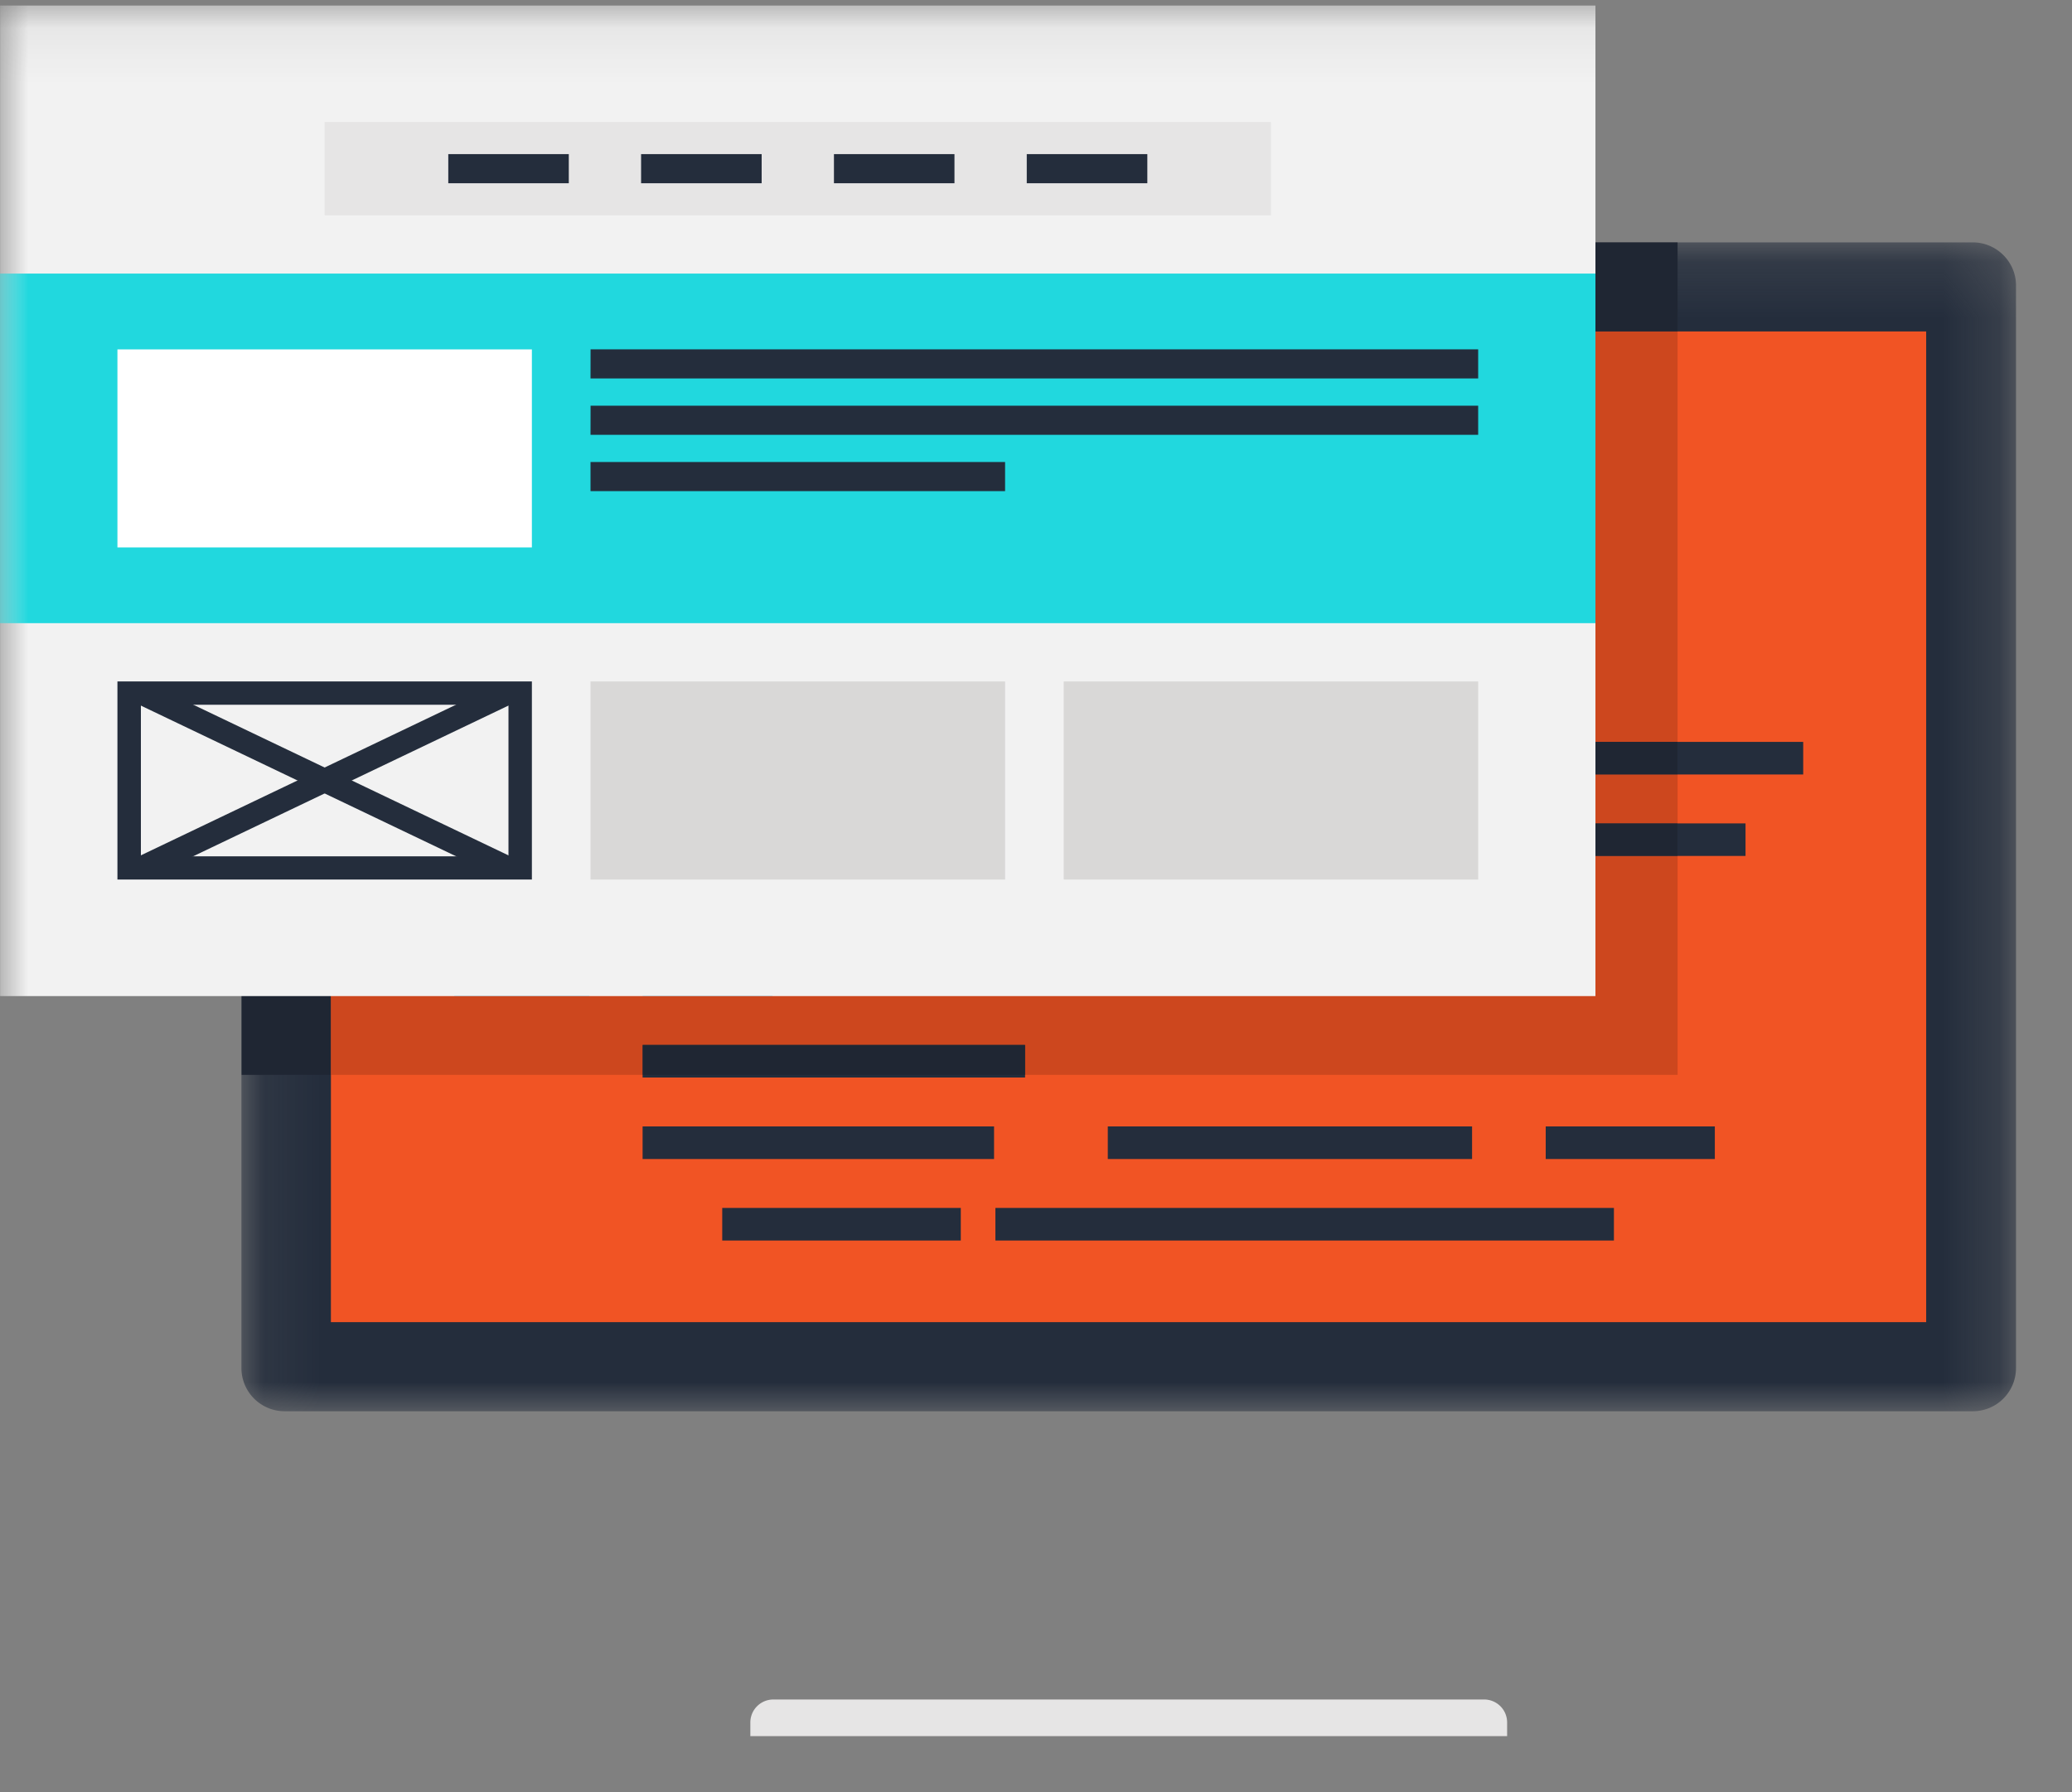 <svg width="37" height="32" viewBox="0 0 37 32" xmlns="http://www.w3.org/2000/svg" xmlns:xlink="http://www.w3.org/1999/xlink">
    <rect x="0" y="0" width="37" height="32" fill="#808080" stroke="none"/>
    <defs>
        <path id="x47yhokfga" d="M.111.155H31.8v20.871H.111z"/>
        <path id="mxmqxmz8nc" d="M0 31h36V.099H0z"/>
    </defs>
    <g fill="none" fill-rule="evenodd">
        <path d="M26.913 31H13.399v-.244a.41.41 0 0 1 .413-.41H26.5a.41.41 0 0 1 .413.41V31z" fill="#E6E5E5"/>
        <g transform="translate(4.2 4.173)">
            <mask id="52rgq3iu6b" fill="#fff">
                <use xlink:href="#x47yhokfga"/>
            </mask>
            <path d="M31.8.923v19.335a.771.771 0 0 1-.769.768H.884a.772.772 0 0 1-.773-.768V.923c0-.42.346-.768.768-.768h30.15c.424 0 .771.347.771.768" fill="#242D3C" mask="url(#52rgq3iu6b)"/>
        </g>
        <mask id="xgp00phsld" fill="#fff">
            <use xlink:href="#mxmqxmz8nc"/>
        </mask>
        <path fill="#F15424" mask="url(#xgp00phsld)" d="M5.909 23.608h28.487V5.918H5.91z"/>
        <path fill="#242D3C" mask="url(#xgp00phsld)" d="M8.113 7.957h1.771v-.582h-1.77zM8.113 10.917h1.771v-.581h-1.77zM10.342 7.957h8.345v-.582h-8.345zM10.342 10.917h6.39v-.581h-6.39zM9.884 9.412h2.814V8.83H9.884zM9.884 15.283h2.814v-.581H9.884zM13.364 15.283h7.361v-.581h-7.36zM11.475 17.786h2.32v-.583h-2.32zM27.602 20.695h3.02v-.582h-3.02zM21.557 15.283h5.295v-.581h-5.295zM27.928 15.283h3.242v-.581h-3.242zM9.884 12.374h4.202v-.582H9.884zM9.884 13.829h5.959v-.582H9.884zM11.475 19.24h6.83v-.583h-6.83zM11.475 20.695h6.276v-.582h-6.276zM19.782 20.695h6.505v-.582h-6.505zM8.113 17.786h2.413v-.583H8.113zM12.897 22.151h4.26v-.582h-4.26zM17.775 22.151H28.82v-.582H17.775zM16.48 13.829h5.957v-.582h-5.958zM27.403 13.829H32.2v-.582h-4.798zM22.848 13.829h3.722v-.582h-3.722zM15.46 12.374h6.453v-.582H15.46zM14.455 9.412h2.59V8.83h-2.59z"/>
        <path d="M29.956 4.328H4.314v.705a.772.772 0 0 1 .765-.705h24.877z" fill="#D9D8D7" mask="url(#xgp00phsld)"/>
        <path d="M29.956 4.328H5.08c-.4 0-.733.313-.765.705v14.16h1.595V5.919h24.047V4.328z" fill="#1F2633" mask="url(#xgp00phsld)"/>
        <path d="M29.956 5.919H5.91v13.274h5.566v-.536h6.83v.536h11.651v-3.91h-2.028v-.581h2.028v-.873h-2.553v-.582h2.553V5.919zM10.342 7.957h8.345v-.582h-8.345v.582zm-2.229 0h1.771v-.582h-1.77v.582zm6.342 1.455h2.59V8.83h-2.59v.582zm-4.57 0h2.813V8.83H9.884v.582zm.457 1.505h6.39v-.58h-6.39v.58zm-2.229 0h1.771v-.58h-1.77v.58zm7.347 1.458h6.453v-.583H15.46v.583zm-5.576 0h4.202v-.583H9.884v.583zm12.964 1.454h3.722v-.582h-3.722v.582zm-6.369 0h5.958v-.582h-5.958v.582zm-6.595 0h5.959v-.582H9.884v.582zm11.673 1.454h5.295v-.581h-5.295v.581zm-8.193 0h7.361v-.581h-7.36v.581zm-3.48 0h2.814v-.581H9.884v.581zm1.59 2.502h2.32v-.582h-2.32v.582zm-3.36 0h2.412v-.582H8.113v.582z" fill="#CD471E" mask="url(#xgp00phsld)"/>
        <path fill="#1F2633" mask="url(#xgp00phsld)" d="M8.113 7.957h1.771v-.582h-1.77zM8.113 10.917h1.771v-.58h-1.77zM10.342 7.957h8.345v-.582h-8.345zM10.342 10.917h6.39v-.58h-6.39zM9.884 9.412h2.814V8.83H9.884zM9.884 15.283h2.814v-.581H9.884zM13.364 15.283h7.361v-.581h-7.36zM11.475 17.785h2.32v-.582h-2.32zM21.557 15.283h5.295v-.581h-5.295zM27.928 15.283h2.028v-.581h-2.028zM9.884 12.375h4.202v-.583H9.884zM9.884 13.829h5.959v-.582H9.884zM11.475 19.193h6.83v-.536h-6.83zM8.113 17.785h2.413v-.582H8.113zM16.48 13.829h5.957v-.582h-5.958zM27.403 13.829h2.553v-.582h-2.553zM22.848 13.829h3.722v-.582h-3.722zM15.46 12.375h6.453v-.583H15.46zM14.455 9.412h2.59V8.83h-2.59z"/>
        <path fill="#F2F2F2" mask="url(#xgp00phsld)" d="M.002 17.786H28.49V.099H.002z"/>
        <path fill="#242D3C" mask="url(#xgp00phsld)" d="m8.97 15.684-6.528-3.12.182-.376 6.528 3.12z"/>
        <path fill="#242D3C" mask="url(#xgp00phsld)" d="m2.624 15.684-.182-.376 6.528-3.12.182.376z"/>
        <path d="M2.516 15.29H9.08v-2.706H2.516v2.706zm-.42.415h7.402v-3.537H2.097v3.537z" fill="#242D3C" mask="url(#xgp00phsld)"/>
        <path fill="#D9D8D7" mask="url(#xgp00phsld)" d="M10.545 15.705h7.403v-3.537h-7.403zM18.995 15.705h7.401v-3.537h-7.401z"/>
        <path fill="#21D8DE" mask="url(#xgp00phsld)" d="M0 11.127h28.49V4.885H0z"/>
        <path fill="#E6E5E5" mask="url(#xgp00phsld)" d="M5.797 3.845h16.899V2.178H5.797z"/>
        <path fill="#242D3C" mask="url(#xgp00phsld)" d="M8.005 3.272h2.152v-.52H8.005zM11.448 3.272h2.153v-.52h-2.153zM14.892 3.272h2.152v-.52h-2.152zM18.335 3.272h2.153v-.52h-2.153z"/>
        <path fill="#FFF" mask="url(#xgp00phsld)" d="M2.097 9.775h7.401V6.239H2.097z"/>
        <path fill="#242D3C" mask="url(#xgp00phsld)" d="M10.545 6.758h15.851v-.52h-15.85zM10.545 7.764h15.851v-.52h-15.85zM10.545 8.77h7.403v-.52h-7.403z"/>
    </g>
</svg>
